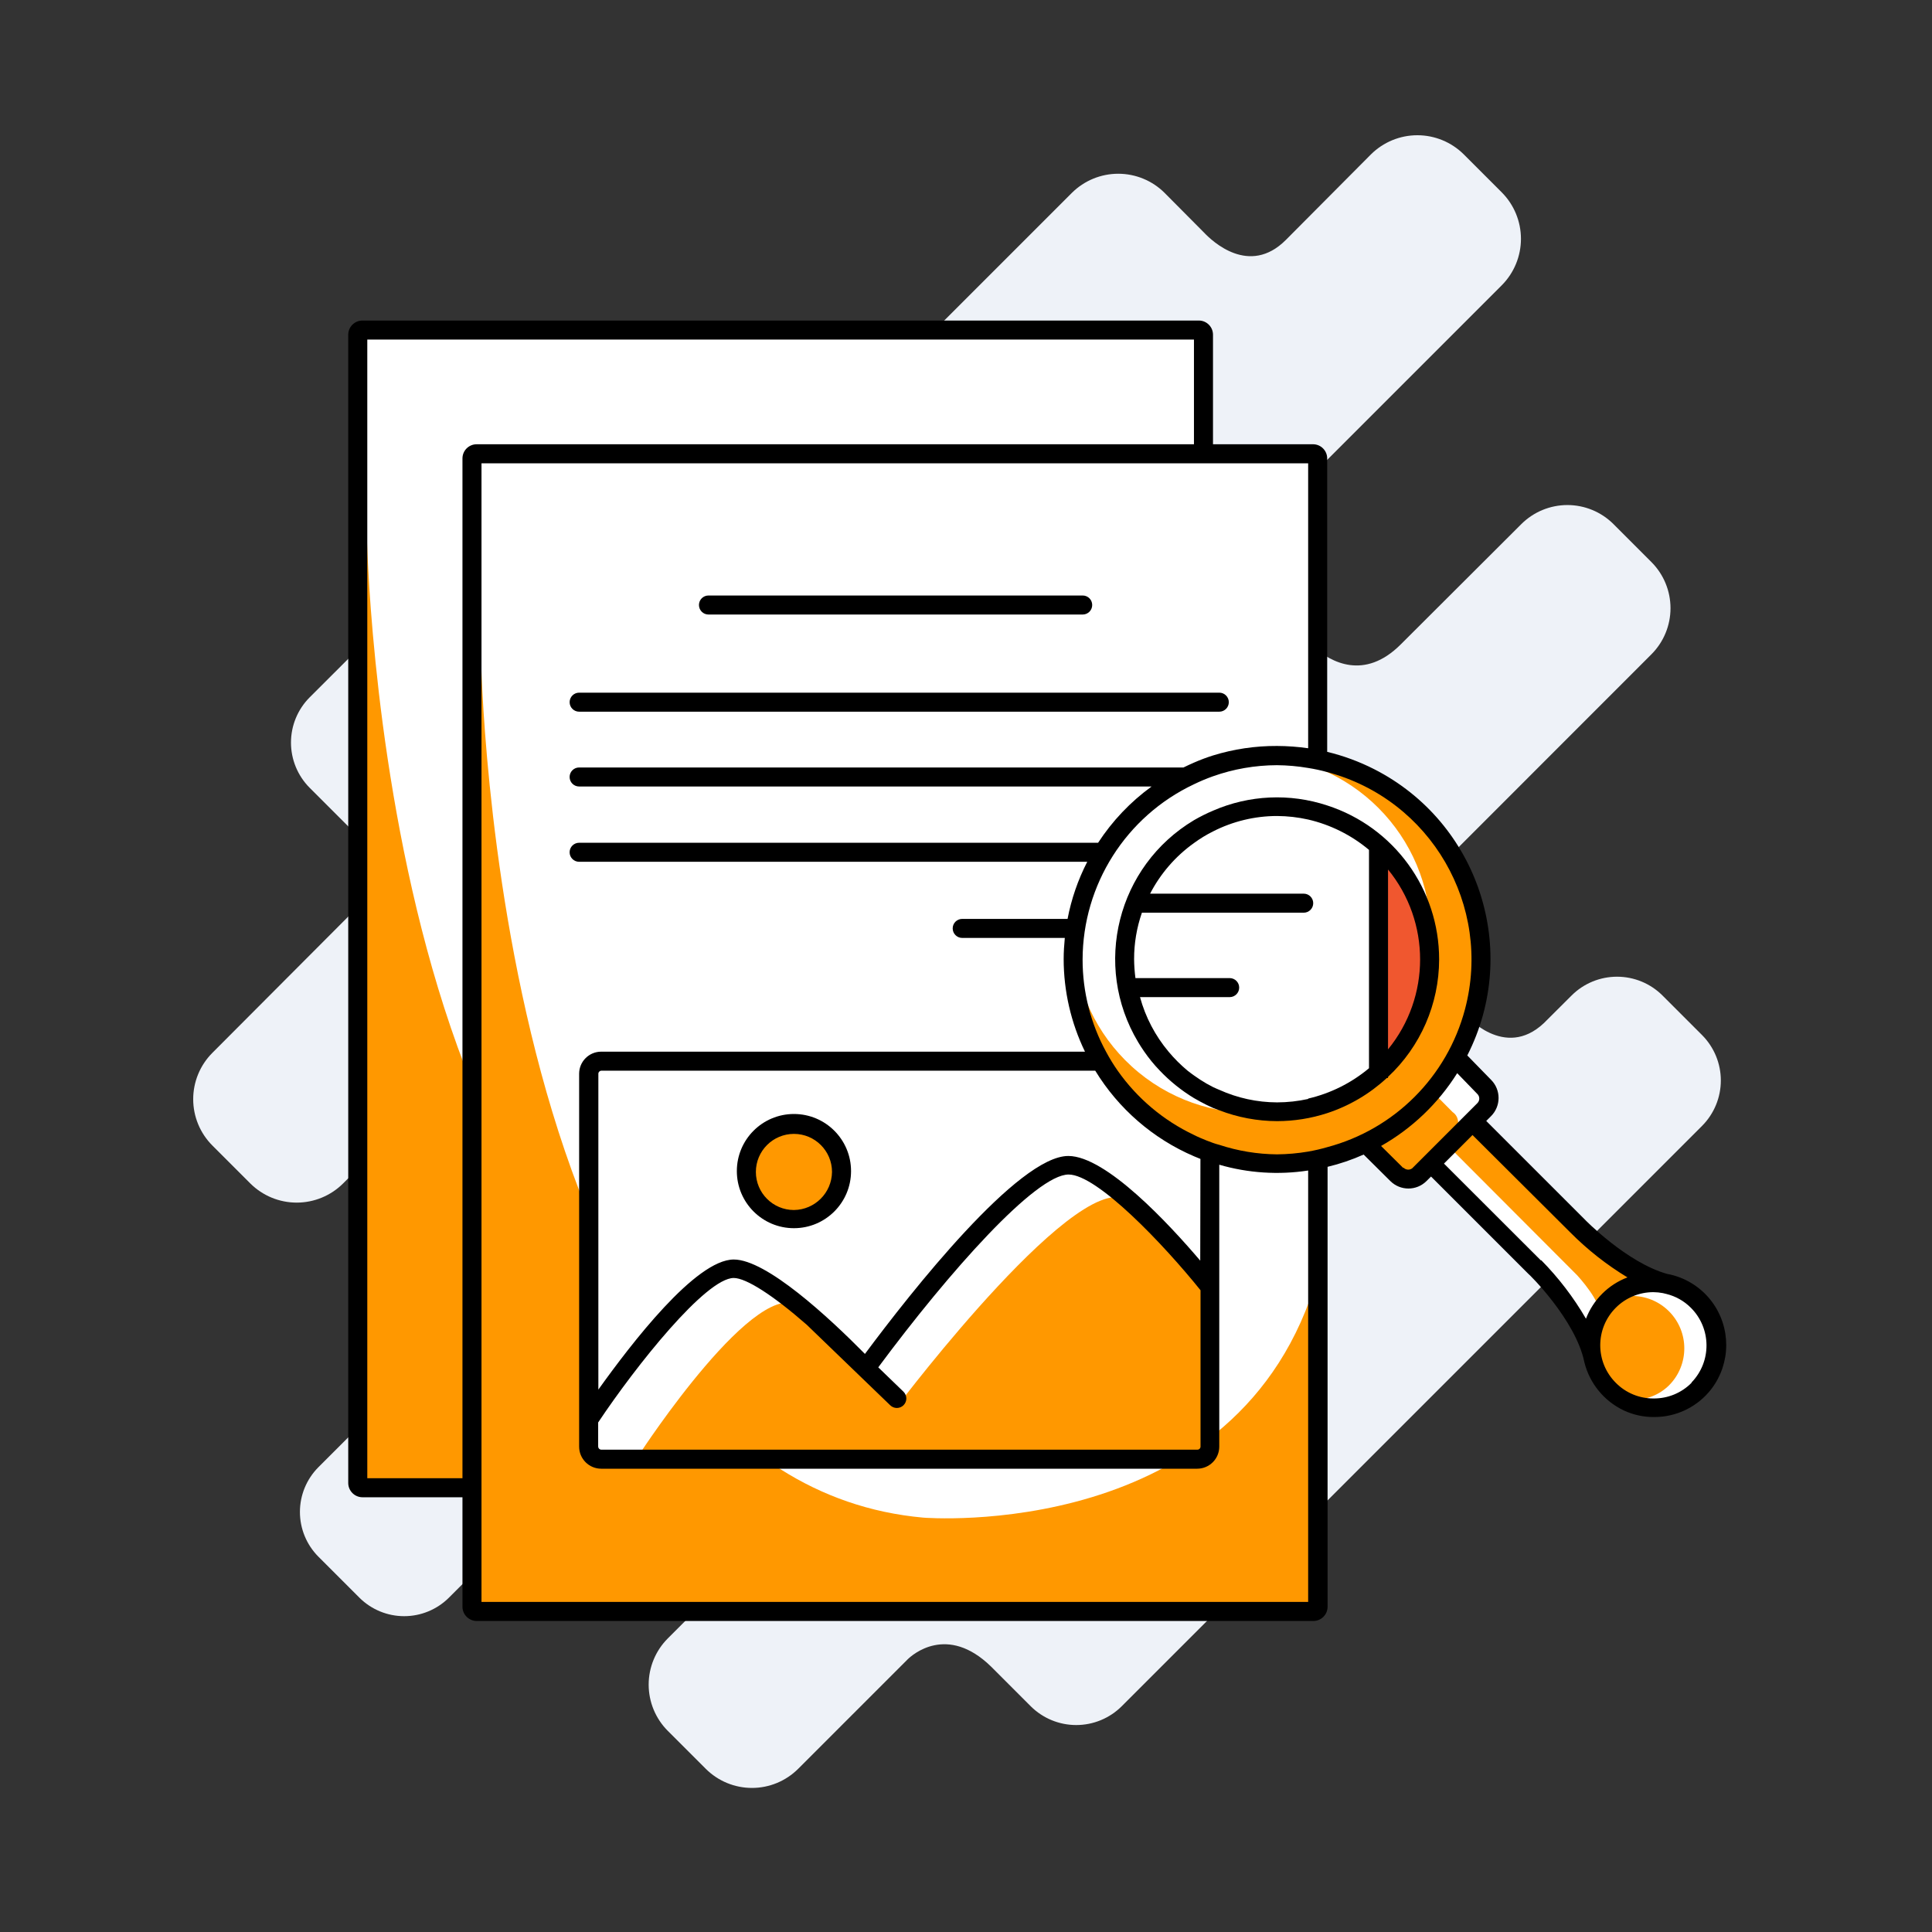<svg xmlns="http://www.w3.org/2000/svg" width="100" height="100" viewBox="0 0 100 100" fill="none"><rect x="0" y="0" width="100" height="100" fill="#333333" stroke="none"/><path d="M88.104 53.581L86.045 51.522C85.421 50.901 84.577 50.554 83.698 50.554C82.818 50.554 81.974 50.901 81.35 51.522L79.907 52.96C77.863 54.881 75.848 52.526 75.848 52.526L73.739 50.403C71.385 47.97 73.872 45.477 73.872 45.477L85.483 33.861C86.112 33.228 86.465 32.372 86.465 31.48C86.465 30.587 86.112 29.731 85.483 29.098L83.513 27.127C82.88 26.496 82.023 26.141 81.129 26.141C80.235 26.141 79.377 26.496 78.744 27.127L72.503 33.354C70.616 35.241 68.882 34.26 68.035 33.522L66.173 31.65C64.203 29.635 64.695 28.058 65.252 27.246L77.734 14.763C78.368 14.124 78.724 13.261 78.724 12.361C78.724 11.462 78.368 10.598 77.734 9.96L75.764 7.99C75.126 7.356 74.262 7 73.363 7C72.463 7 71.6 7.356 70.961 7.99L66.552 12.423C64.661 14.31 62.739 12.482 62.321 12.039L60.276 9.98C59.639 9.348 58.778 8.993 57.88 8.993C56.982 8.993 56.121 9.348 55.483 9.98L42.887 22.576C42.605 22.907 42.255 23.174 41.862 23.36C41.468 23.546 41.04 23.645 40.605 23.653C40.169 23.66 39.738 23.575 39.338 23.403C38.938 23.231 38.58 22.976 38.286 22.654L36.222 20.605C35.601 19.988 34.761 19.641 33.885 19.641C33.009 19.641 32.169 19.988 31.547 20.605L16.025 36.098C15.408 36.719 15.061 37.559 15.061 38.435C15.061 39.311 15.408 40.152 16.025 40.773L18.104 42.852C18.216 42.963 18.336 43.065 18.464 43.157C19.158 43.945 19.941 45.517 17.971 47.497L10.991 54.497C10.356 55.133 10 55.995 10 56.894C10 57.792 10.356 58.654 10.991 59.29L12.961 61.26C13.599 61.892 14.46 62.247 15.358 62.247C16.255 62.247 17.117 61.892 17.754 61.26L32.626 46.364C32.626 46.364 34.296 44.856 36.281 46.856L38.828 49.403C38.828 49.403 40.941 51.137 39.222 53.216L16.478 75.945C15.867 76.56 15.524 77.391 15.524 78.258C15.524 79.125 15.867 79.956 16.478 80.571L18.606 82.699C19.221 83.31 20.053 83.653 20.919 83.653C21.786 83.653 22.617 83.31 23.232 82.699L29.941 75.99C31.956 73.975 34.055 76.251 34.055 76.251C34.104 76.31 36.252 78.457 36.276 78.487C36.7 78.881 38.562 80.807 36.656 82.714L34.562 84.807C33.93 85.442 33.575 86.301 33.575 87.196C33.575 88.092 33.93 88.951 34.562 89.586L36.533 91.556C37.167 92.188 38.026 92.543 38.922 92.543C39.817 92.543 40.676 92.188 41.311 91.556L46.981 85.886C47.207 85.664 49.02 84.039 51.301 86.265L53.355 88.32C53.98 88.94 54.825 89.288 55.705 89.288C56.585 89.288 57.43 88.94 58.055 88.32L88.104 58.27C88.722 57.647 89.07 56.804 89.07 55.925C89.07 55.047 88.722 54.204 88.104 53.581Z" fill="#EEF2F8"></path><path d="M52.335 17.084H62.069C62.203 17.084 62.311 17.192 62.311 17.325V77.005H18.764C18.631 77.008 18.52 76.902 18.518 76.769C18.518 76.767 18.518 76.765 18.518 76.764V17.325C18.518 17.192 18.626 17.084 18.759 17.084H18.764H52.335Z" fill="white"></path><path d="M18.986 27.586C18.986 27.586 19.646 70.138 41.872 72.148C41.872 72.148 58.325 73.512 62.291 59.611V77.005L18.518 76.764L18.986 27.586Z" fill="#FF9800"></path><path d="M58.247 23.488H67.981C68.115 23.488 68.223 23.596 68.223 23.729V83.409H24.676C24.543 83.412 24.433 83.306 24.43 83.172C24.43 83.171 24.43 83.169 24.43 83.167V23.729C24.43 23.596 24.538 23.488 24.671 23.488H24.676H58.247Z" fill="white"></path><path d="M24.898 33.99C24.898 33.99 25.558 76.542 47.784 78.552C47.784 78.552 64.238 79.916 68.203 66.015V83.409L24.43 83.168L24.898 33.99Z" fill="#FF9800"></path><path d="M31.119 54.926H61.966C62.325 54.926 62.617 55.217 62.617 55.576V74.862C62.617 75.221 62.325 75.512 61.966 75.512H31.119C30.76 75.512 30.469 75.221 30.469 74.862V55.576C30.469 55.217 30.76 54.926 31.119 54.926Z" fill="white"></path><path d="M33.148 75.192C33.148 75.192 39.301 65.763 41.478 67.675C43.656 69.586 46.542 72.655 46.542 72.655C46.542 72.655 56.158 59.941 58.508 62.236L62.616 66.606V75.512L33.148 75.192Z" fill="#FF9800"></path><path d="M41.095 63.123C42.469 63.123 43.583 62.01 43.583 60.636C43.583 59.262 42.469 58.148 41.095 58.148C39.721 58.148 38.607 59.262 38.607 60.636C38.607 62.01 39.721 63.123 41.095 63.123Z" fill="#FF9800"></path><path d="M72.593 60.971L74.233 60.379L81.371 67.98L82.627 70.591C82.627 70.591 81.326 66.084 86.657 66.557C84.334 65.542 82.229 64.086 80.46 62.271L76.287 58.098L77.184 57.202L76.74 56.163L75.514 54.946L71.041 59.33L72.593 60.971Z" fill="white"></path><path d="M74.385 56.754L75.188 57.562C75.483 57.761 75.56 58.163 75.361 58.458C75.314 58.526 75.256 58.585 75.188 58.631L73.665 60.601C73.665 60.601 72.966 61.414 71.961 60.547C70.956 59.68 71.469 59.252 71.469 59.252L74.385 56.754Z" fill="#FF9800"></path><path d="M66.1 60.217C71.93 60.217 76.656 55.49 76.656 49.66C76.656 43.83 71.93 39.103 66.1 39.103C60.269 39.103 55.543 43.83 55.543 49.66C55.543 55.49 60.269 60.217 66.1 60.217Z" fill="#FF9800"></path><path d="M71.394 55.512C68.161 58.427 63.178 58.169 60.263 54.936C57.347 51.703 57.605 46.72 60.838 43.805C63.868 41.073 68.481 41.104 71.473 43.877L71.394 55.512Z" fill="white"></path><path d="M74.05 48.359C74.05 48.359 71.863 43.379 71.494 44.379C71.001 45.655 72.262 53.985 71.316 54.926C67.687 58.523 61.83 58.496 58.233 54.868C56.517 53.136 55.554 50.797 55.553 48.359C55.553 43.246 60.41 39.103 64.804 39.103C69.913 39.106 74.053 43.25 74.05 48.359Z" fill="white"></path><path d="M71.473 55.32L71.35 43.956C71.35 43.956 74.542 46.724 73.877 50.059C73.52 51.984 72.695 53.791 71.473 55.32Z" fill="#F0572F"></path><path d="M75.006 59.364L81.636 66.01C81.636 66.01 83.006 67.488 82.755 68.089C83.373 66.639 85.03 65.942 86.499 66.512C86.499 66.512 84.479 66.286 80.622 62.428L76.287 58.093L75.006 59.364Z" fill="#FF9800"></path><path d="M85.609 72.845C87.399 72.845 88.85 71.394 88.85 69.604C88.85 67.814 87.399 66.362 85.609 66.362C83.818 66.362 82.367 67.814 82.367 69.604C82.367 71.394 83.818 72.845 85.609 72.845Z" fill="white"></path><path d="M86.385 67.872C87.444 68.932 87.444 70.649 86.385 71.709C85.366 72.71 83.728 72.696 82.727 71.677C82.703 71.652 82.679 71.627 82.655 71.601L82.547 67.872C83.607 66.813 85.325 66.813 86.385 67.872Z" fill="#FF9800"></path><path d="M36.67 31.808H56.04C56.312 31.808 56.532 31.587 56.532 31.315C56.532 31.043 56.312 30.823 56.04 30.823H36.67C36.398 30.823 36.178 31.043 36.178 31.315C36.178 31.587 36.398 31.808 36.67 31.808Z" fill="black"></path><path d="M29.977 36.837H63.11C63.382 36.837 63.603 36.617 63.603 36.345C63.603 36.073 63.382 35.852 63.11 35.852H29.977C29.705 35.852 29.484 36.073 29.484 36.345C29.484 36.617 29.705 36.837 29.977 36.837Z" fill="black"></path><path d="M41.094 57.66C39.462 57.66 38.139 58.983 38.139 60.616C38.139 62.248 39.462 63.571 41.094 63.571C42.727 63.571 44.05 62.248 44.05 60.616C44.05 58.983 42.727 57.66 41.094 57.66ZM41.094 62.63C40.006 62.63 39.124 61.748 39.124 60.66C39.124 59.572 40.006 58.69 41.094 58.69C42.183 58.69 43.065 59.572 43.065 60.66C43.051 61.743 42.177 62.617 41.094 62.63Z" fill="black"></path><path d="M74.489 49.66C74.491 46.028 72.151 42.809 68.696 41.69C66.76 41.05 64.655 41.146 62.785 41.961C62.447 42.104 62.118 42.269 61.8 42.453C57.83 44.826 56.535 49.968 58.908 53.938C59.006 54.102 59.11 54.262 59.218 54.419C59.459 54.769 59.727 55.099 60.021 55.404C60.548 55.959 61.146 56.441 61.8 56.838L62.125 57.02C62.342 57.138 62.558 57.246 62.785 57.345L63.11 57.468C64.064 57.836 65.077 58.027 66.1 58.03C66.982 58.029 67.858 57.889 68.696 57.616C69.843 57.239 70.894 56.619 71.78 55.798H71.844V55.739C73.528 54.166 74.486 51.965 74.489 49.66ZM67.711 56.882C67.182 56.999 66.642 57.058 66.1 57.059C65.069 57.056 64.05 56.834 63.11 56.409C63.002 56.36 62.888 56.32 62.785 56.266C62.558 56.152 62.338 56.026 62.125 55.887L61.8 55.665C61.686 55.586 61.578 55.502 61.47 55.419C61.112 55.121 60.782 54.791 60.484 54.434C59.794 53.61 59.289 52.648 59.007 51.611H63.647C63.919 51.611 64.14 51.39 64.14 51.118C64.14 50.846 63.919 50.626 63.647 50.626H58.77C58.727 50.299 58.704 49.97 58.701 49.64C58.7 48.824 58.837 48.013 59.105 47.241H67.48C67.752 47.241 67.972 47.021 67.972 46.749C67.972 46.477 67.752 46.256 67.48 46.256H59.529C60.068 45.215 60.846 44.317 61.8 43.636C62.111 43.408 62.44 43.207 62.785 43.035C63.812 42.511 64.948 42.237 66.1 42.236C66.642 42.239 67.182 42.3 67.711 42.419C68.869 42.687 69.948 43.226 70.859 43.99V55.291C69.948 56.055 68.869 56.593 67.711 56.862V56.882ZM71.844 45.005C74.058 47.713 74.058 51.607 71.844 54.315V45.005Z" fill="black"></path><path d="M88.602 67.369C88.039 66.616 87.212 66.104 86.286 65.936C84.193 65.345 82.035 63.133 82.006 63.098L76.927 58.02L77.183 57.764C77.693 57.246 77.693 56.414 77.183 55.897L75.947 54.63C78.707 49.206 76.548 42.572 71.124 39.811C70.352 39.419 69.537 39.118 68.695 38.916V23.729C68.695 23.331 68.379 23.006 67.981 22.995H62.784V17.325C62.784 16.927 62.467 16.602 62.07 16.591H18.759C18.354 16.591 18.025 16.92 18.025 17.325V76.763C18.028 77.17 18.358 77.498 18.764 77.498H23.937V83.168C23.939 83.574 24.27 83.901 24.676 83.901H67.981C68.386 83.901 68.715 83.573 68.715 83.168V60.394C69.356 60.241 69.981 60.028 70.582 59.759L71.961 61.128C72.478 61.646 73.317 61.648 73.835 61.131L73.838 61.128L74.07 60.897L79.099 65.926C79.124 65.926 81.562 68.32 82.006 70.507C82.278 71.605 83.028 72.522 84.05 73.005C84.543 73.235 85.082 73.352 85.626 73.345C86.784 73.348 87.877 72.81 88.582 71.892C89.598 70.558 89.606 68.712 88.602 67.369ZM19.011 76.512V17.576H61.799V22.995H24.671C24.265 22.995 23.937 23.324 23.937 23.729V76.512H19.011ZM67.71 82.916H24.922V23.98H67.71V38.729C67.177 38.652 66.638 38.613 66.099 38.611C64.975 38.605 63.858 38.771 62.784 39.103C62.449 39.209 62.12 39.332 61.799 39.473C61.617 39.552 61.439 39.635 61.257 39.724H29.976C29.704 39.724 29.483 39.945 29.483 40.217C29.483 40.489 29.704 40.709 29.976 40.709H59.607C58.514 41.502 57.575 42.489 56.838 43.621H29.976C29.704 43.621 29.483 43.841 29.483 44.113C29.483 44.385 29.704 44.606 29.976 44.606H56.276C55.797 45.537 55.453 46.533 55.257 47.562H49.804C49.532 47.562 49.311 47.782 49.311 48.054C49.311 48.326 49.532 48.547 49.804 48.547H55.114C55.08 48.906 55.055 49.271 55.055 49.64C55.056 51.301 55.434 52.94 56.158 54.434H31.119C30.488 54.434 29.976 54.945 29.976 55.576V74.877C29.976 75.508 30.488 76.02 31.119 76.02H61.966C62.597 76.02 63.109 75.508 63.109 74.877V60.286C64.603 60.719 66.173 60.822 67.71 60.586V82.916ZM30.961 73.626C32.932 70.67 36.533 66.158 37.976 66.148C38.626 66.148 40.03 67.059 41.755 68.567L46.08 72.739C46.171 72.827 46.293 72.876 46.419 72.877C46.692 72.877 46.912 72.656 46.912 72.384C46.912 72.253 46.858 72.127 46.764 72.034L45.459 70.773C49.149 65.798 53.612 60.793 55.311 60.793C56.789 60.793 60.237 64.414 62.139 66.783V74.877C62.139 74.964 62.068 75.034 61.981 75.034H31.119C31.033 75.032 30.964 74.963 30.961 74.877V73.626H30.961ZM62.124 65.251C60.528 63.374 57.252 59.833 55.296 59.833C52.7 59.833 47.168 66.852 44.769 70.079C42.892 68.177 39.671 65.192 37.981 65.192C36.011 65.192 32.676 69.542 30.971 71.926V55.576C30.971 55.489 31.042 55.419 31.129 55.419H56.69C57.895 57.392 59.684 58.942 61.809 59.852L62.134 59.985L62.124 65.251ZM67.71 59.606C67.178 59.696 66.639 59.744 66.099 59.749C65.083 59.74 64.075 59.574 63.109 59.256C63.001 59.227 62.892 59.197 62.784 59.157C62.562 59.079 62.341 58.99 62.124 58.896C62.016 58.852 61.907 58.798 61.799 58.744C60.221 57.997 58.864 56.855 57.858 55.428C57.636 55.112 57.434 54.783 57.252 54.443C56.453 52.979 56.034 51.338 56.035 49.67C56.042 45.787 58.283 42.255 61.794 40.596C62.114 40.44 62.443 40.302 62.779 40.182C63.844 39.804 64.965 39.609 66.094 39.606C66.634 39.611 67.173 39.658 67.705 39.749C68.037 39.801 68.366 39.872 68.69 39.961C74.053 41.381 77.248 46.88 75.827 52.242C74.903 55.73 72.179 58.455 68.69 59.379C68.368 59.473 68.041 59.548 67.71 59.606ZM72.636 60.458L71.484 59.315C73.089 58.405 74.444 57.11 75.424 55.547L76.459 56.616C76.595 56.741 76.604 56.953 76.478 57.089C76.472 57.096 76.466 57.102 76.459 57.108L73.094 60.473C72.955 60.575 72.761 60.559 72.641 60.434L72.636 60.458ZM79.764 65.246L74.74 60.227L76.217 58.749L81.281 63.793C82.168 64.686 83.16 65.467 84.237 66.118C83.249 66.492 82.468 67.27 82.089 68.256C81.447 67.151 80.667 66.132 79.769 65.222L79.764 65.246ZM87.552 71.576C87.032 72.101 86.321 72.393 85.582 72.384C84.851 72.387 84.15 72.096 83.636 71.576C82.561 70.504 82.559 68.764 83.632 67.689C84.147 67.172 84.847 66.882 85.577 66.882C85.742 66.883 85.907 66.9 86.07 66.931L86.252 66.975C86.732 67.092 87.17 67.339 87.518 67.689C88.583 68.75 88.601 70.469 87.557 71.552L87.552 71.576Z" fill="black"></path></svg>